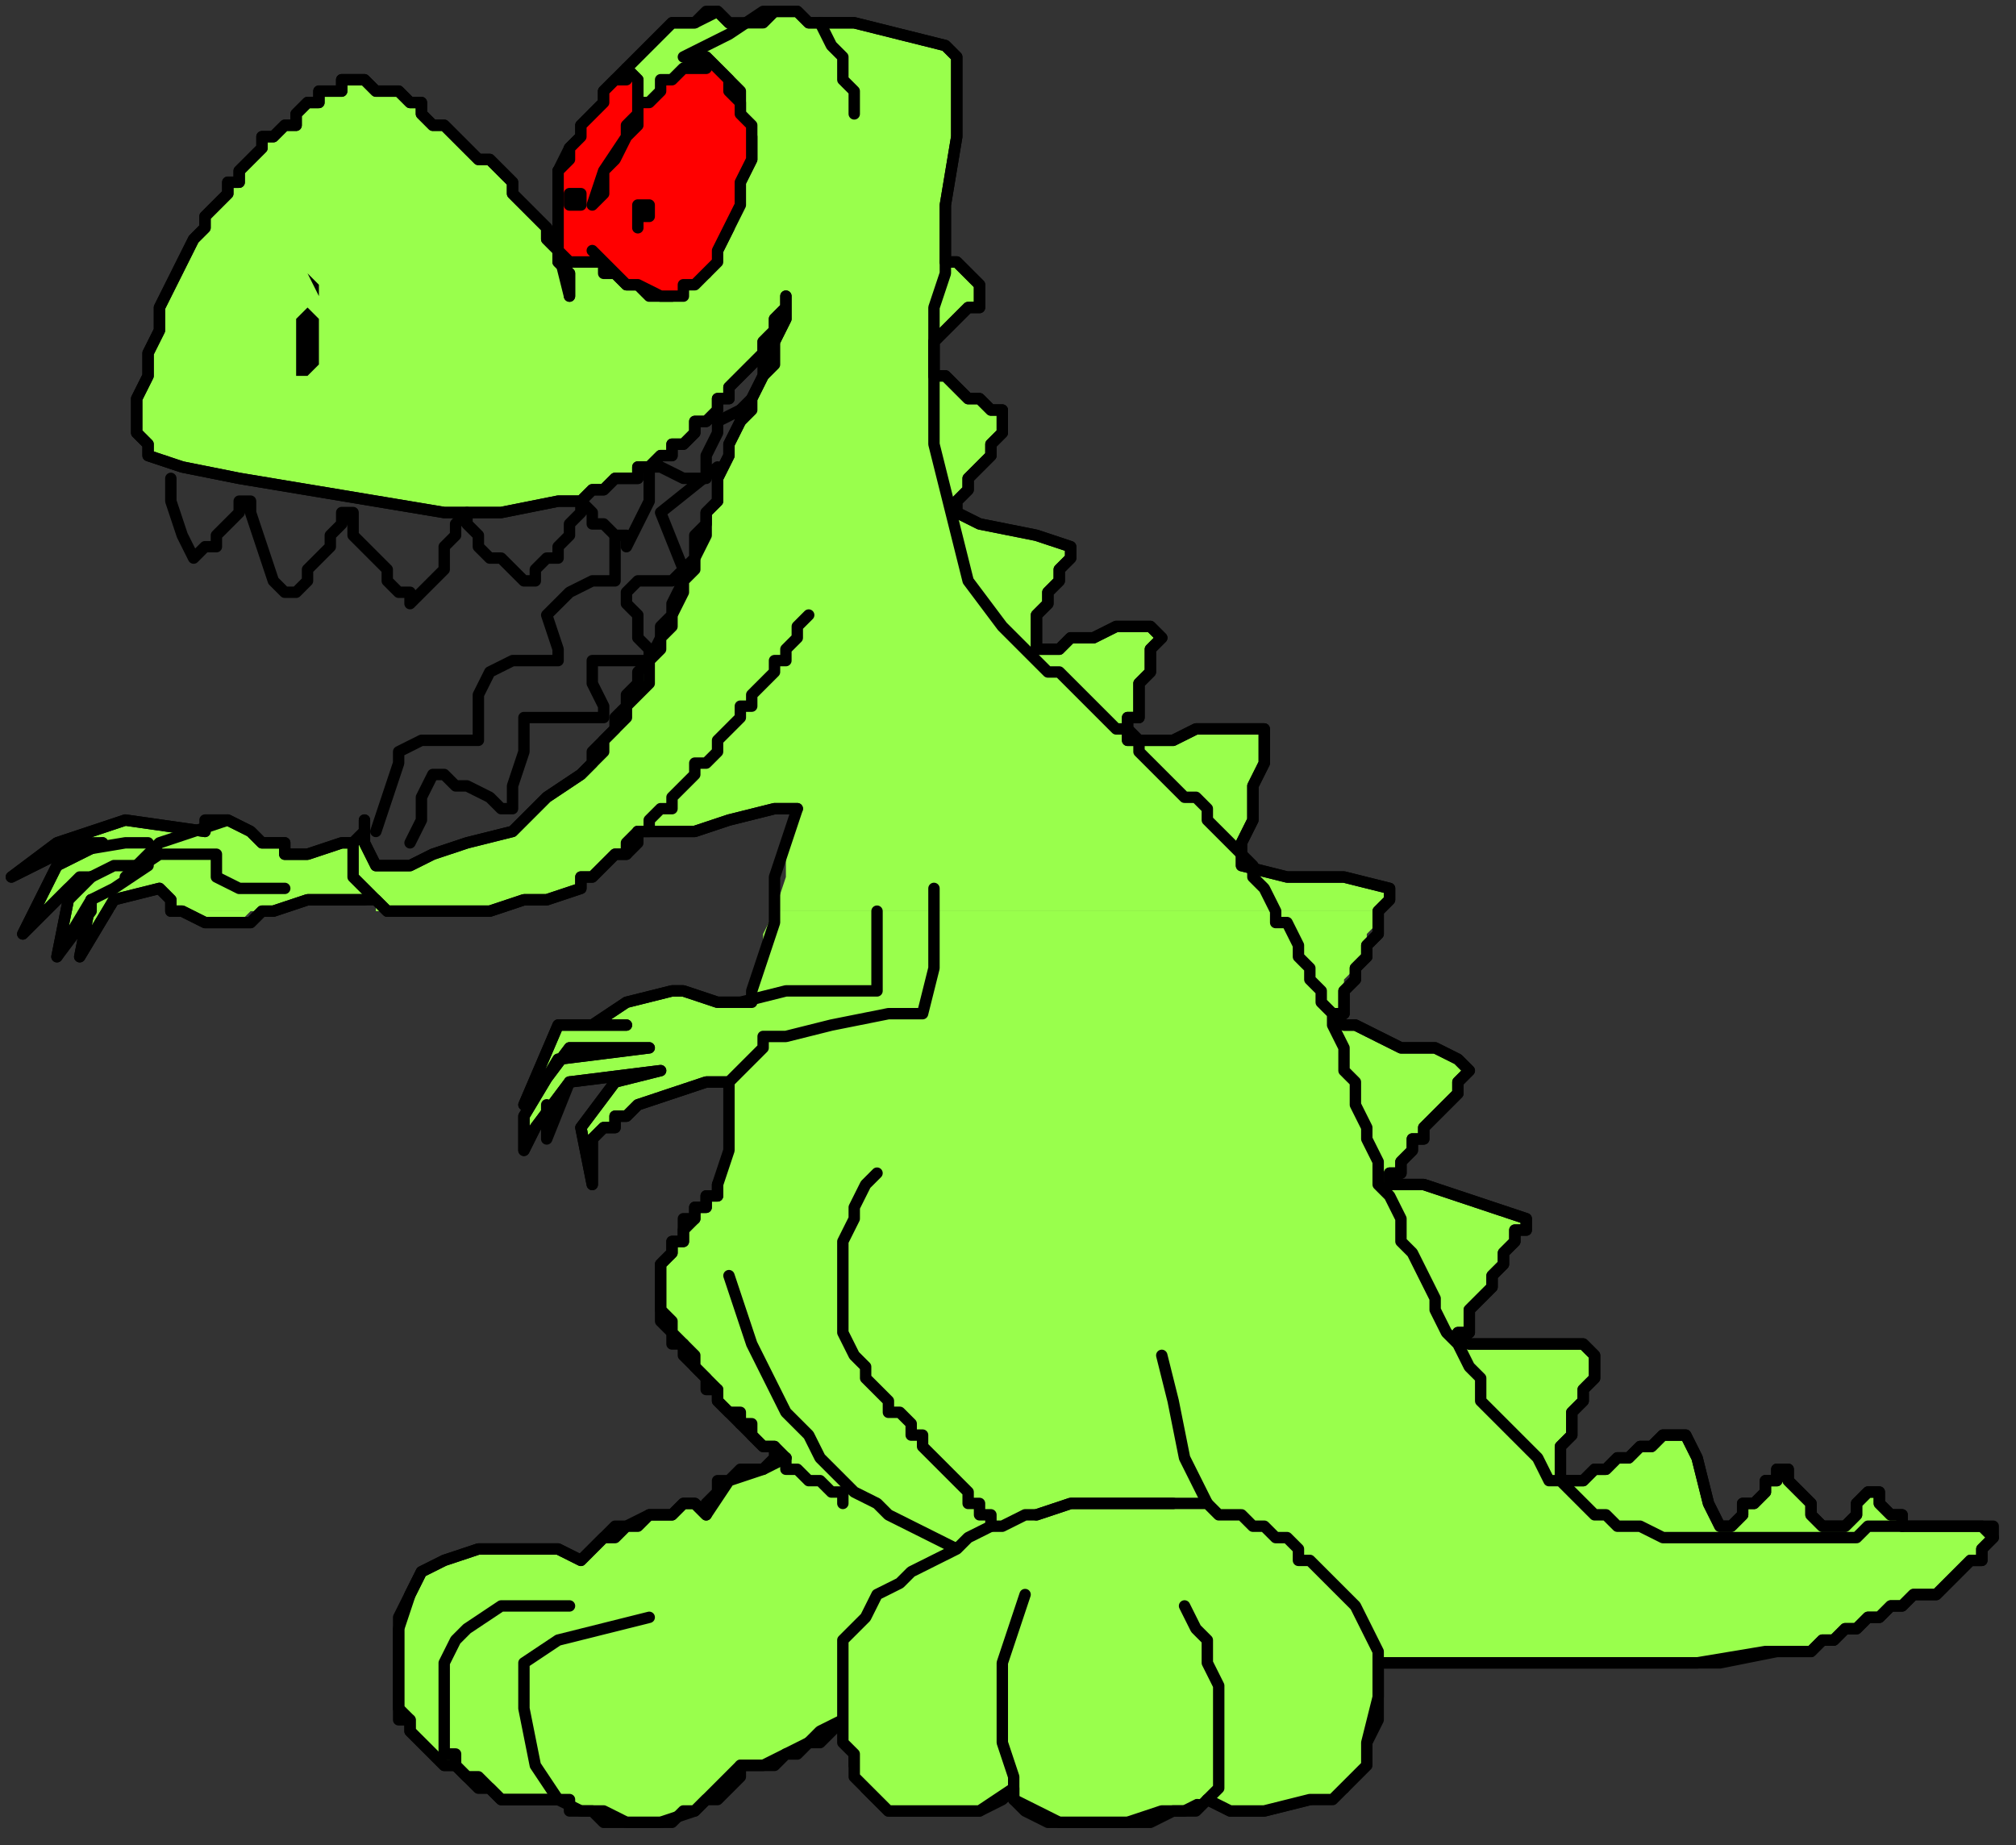 <?xml version="1.0" encoding="UTF-8" standalone="no"?>
<svg
   xmlns:dc="http://purl.org/dc/elements/1.1/"
   xmlns:cc="http://creativecommons.org/ns#"
   xmlns:rdf="http://www.w3.org/1999/02/22-rdf-syntax-ns#"
   xmlns:svg="http://www.w3.org/2000/svg"
   xmlns="http://www.w3.org/2000/svg"
   xmlns:sodipodi="http://sodipodi.sourceforge.net/DTD/sodipodi-0.dtd"
   xmlns:inkscape="http://www.inkscape.org/namespaces/inkscape"
   version="1.0"
   width="46.831mm"
   height="42.862mm"
   id="svg87"
   sodipodi:docname="CDINO005.WMF">
  <rect width="100%" height="100%" fill="#333333" stroke="none"/>
  <sodipodi:namedview
     pagecolor="#ffffff"
     bordercolor="#666666"
     borderopacity="1"
     objecttolerance="10"
     gridtolerance="10"
     guidetolerance="10"
     inkscape:pageopacity="0"
     inkscape:pageshadow="2"
     inkscape:window-width="640"
     inkscape:window-height="480"
     id="namedview89" />
  <defs
     id="defs3">
    <pattern
       id="WMFhbasepattern"
       patternUnits="userSpaceOnUse"
       width="6"
       height="6"
       x="0"
       y="0" />
  </defs>
  <path
     style="fill:none;stroke:none;"
     d="  M 0,0   L 176,0   L 176,161   L 0,161   z "
     id="path5" />
  <path
     style="fill:#99ff4c;fill-rule:evenodd;fill-opacity:1;stroke:none;"
     d="  M 4,80   L 3,81   L 2,81   L 2,82   L 2,82   L 2,81   L 3,81   L 3,80   L 3,80   L 4,80  z "
     id="path7" />
  <path
     style="fill:#99ff4c;fill-rule:evenodd;fill-opacity:1;stroke:none;"
     d="  M 7,80   L 7,81   L 6,82   L 6,83   L 5,84   L 5,84   L 6,80   L 7,80  z "
     id="path9" />
  <path
     style="fill:#99ff4c;fill-rule:evenodd;fill-opacity:1;stroke:none;"
     d="  M 9,80   L 9,81   L 8,82   L 8,83   L 7,84   L 7,84   L 8,83   L 8,81   L 8,80   L 8,80   L 9,80  z "
     id="path11" />
  <path
     style="fill:#99ff4c;fill-rule:evenodd;fill-opacity:1;stroke:none;"
     d="  M 23,80   L 22,80   L 21,81   L 20,81   L 20,81   L 19,81   L 17,81   L 16,80   L 16,80   L 23,80  z "
     id="path13" />
  <path
     style="fill:#99ff4c;fill-rule:evenodd;fill-opacity:1;stroke:none;"
     d="  M 42,80   L 39,80   L 37,80   L 35,80   L 35,80   L 42,80  z "
     id="path15" />
  <path
     style="fill:#99ff4c;fill-rule:evenodd;fill-opacity:1;stroke:none;"
     d="  M 121,80   L 121,81   L 120,82   L 120,84   L 119,85   L 118,86   L 118,87   L 118,88   L 117,89   L 118,90   L 118,90   L 119,90   L 121,91   L 123,92   L 126,92   L 128,93   L 129,94   L 129,94   L 129,94   L 129,94   L 128,95   L 128,95   L 128,96   L 127,97   L 127,97   L 126,98   L 125,99   L 125,100   L 124,100   L 124,101   L 123,102   L 123,102   L 123,103   L 122,103   L 122,104   L 122,104   L 125,104   L 131,106   L 134,107   L 134,107   L 134,107   L 134,108   L 133,108   L 133,109   L 132,110   L 132,111   L 131,112   L 131,113   L 130,114   L 130,114   L 129,115   L 129,116   L 129,117   L 128,117   L 129,118   L 129,118   L 129,118   L 131,118   L 132,118   L 134,118   L 136,118   L 138,118   L 139,118   L 140,119   L 140,119   L 140,119   L 140,120   L 140,121   L 139,122   L 139,123   L 138,124   L 138,125   L 138,126   L 137,127   L 137,128   L 137,129   L 137,130   L 137,130   L 137,130   L 137,130   L 138,130   L 138,130   L 139,130   L 140,129   L 141,129   L 142,128   L 143,128   L 144,127   L 145,127   L 146,126   L 147,126   L 147,126   L 148,126   L 148,126   L 148,126   L 149,128   L 150,132   L 151,134   L 151,134   L 151,134   L 152,134   L 152,134   L 153,133   L 153,132   L 154,132   L 155,131   L 155,130   L 156,130   L 156,129   L 157,129   L 157,129   L 157,130   L 158,131   L 159,132   L 159,133   L 160,134   L 161,134   L 161,134   L 161,134   L 162,134   L 163,133   L 163,132   L 164,131   L 164,131   L 164,131   L 165,131   L 165,132   L 166,133   L 167,133   L 167,134   L 167,134   L 167,134   L 168,134   L 172,134   L 174,134   L 175,135   L 175,135   L 175,135   L 174,136   L 174,137   L 173,137   L 172,138   L 172,138   L 171,139   L 170,140   L 168,140   L 167,141   L 166,141   L 165,142   L 164,142   L 163,143   L 162,143   L 161,144   L 160,144   L 159,145   L 159,145   L 155,145   L 149,146   L 141,146   L 131,146   L 121,146   L 121,146   L 121,146   L 121,149   L 121,151   L 120,153   L 120,153   L 119,155   L 118,157   L 115,158   L 115,158   L 111,159   L 108,159   L 106,158   L 106,158   L 106,158   L 104,159   L 102,159   L 99,160   L 96,160   L 93,160   L 91,159   L 89,158   L 89,158   L 89,158   L 89,158   L 89,157   L 89,157   L 89,157   L 88,158   L 86,159   L 84,159   L 81,159   L 79,159   L 79,159   L 78,159   L 77,158   L 76,157   L 76,156   L 75,155   L 75,154   L 74,152   L 74,151   L 74,151   L 74,151   L 73,152   L 72,153   L 71,153   L 70,154   L 69,154   L 68,155   L 66,155   L 65,155   L 65,155   L 65,156   L 64,157   L 63,158   L 62,158   L 61,159   L 60,159   L 59,160   L 58,160   L 56,160   L 55,160   L 54,160   L 53,160   L 52,159   L 51,159   L 50,159   L 50,158   L 49,158   L 49,158   L 49,158   L 48,158   L 47,158   L 46,158   L 45,158   L 44,158   L 43,157   L 42,156   L 41,156   L 40,155   L 40,155   L 40,155   L 39,155   L 39,155   L 38,154   L 38,154   L 37,153   L 36,152   L 36,151   L 35,151   L 35,150   L 35,150   L 35,147   L 35,142   L 37,138   L 37,138   L 39,137   L 42,136   L 46,136   L 49,136   L 51,137   L 51,137   L 52,136   L 52,136   L 53,135   L 54,134   L 55,134   L 57,133   L 58,133   L 59,133   L 60,132   L 61,132   L 62,133   L 62,133   L 62,132   L 63,131   L 63,130   L 64,130   L 65,129   L 66,129   L 67,129   L 68,128   L 69,128   L 69,128   L 69,128   L 69,128   L 68,128   L 68,128   L 68,127   L 68,127   L 67,127   L 67,127   L 66,126   L 66,125   L 65,125   L 64,124   L 63,123   L 63,122   L 62,121   L 61,120   L 60,119   L 60,118   L 59,117   L 59,117   L 59,116   L 58,115   L 58,115   L 58,114   L 58,113   L 58,113   L 58,112   L 58,111   L 59,110   L 59,110   L 59,109   L 60,109   L 60,108   L 60,107   L 61,107   L 61,106   L 62,106   L 62,105   L 62,105   L 63,105   L 63,104   L 63,104   L 63,104   L 63,104   L 63,104   L 63,104   L 64,101   L 64,98   L 64,95   L 64,95   L 64,95   L 64,95   L 64,95   L 64,95   L 64,95   L 62,95   L 59,96   L 56,97   L 56,97   L 56,97   L 55,98   L 54,98   L 54,99   L 53,99   L 52,100   L 52,100   L 52,100   L 52,104   L 51,99   L 54,95   L 58,94   L 50,95   L 47,99   L 46,101   L 46,98   L 49,93   L 57,92   L 50,92   L 47,96   L 46,97   L 49,90   L 55,90   L 52,90   L 55,88   L 59,87   L 60,87   L 63,88   L 65,88   L 65,88   L 66,88   L 66,88   L 66,87   L 66,87   L 66,87   L 67,85   L 67,82   L 68,80   L 68,80   L 121,80  z "
     id="path17" />
  <path
     style="fill:#99ff4c;fill-rule:evenodd;fill-opacity:1;stroke:none;"
     d="  M 3,80   L 4,79   L 4,78   L 5,77   L 5,76   L 5,76   L 9,74   L 8,74   L 5,75   L 1,77   L 5,74   L 11,72   L 18,73   L 18,72   L 20,72   L 20,72   L 22,73   L 23,74   L 25,74   L 25,75   L 25,75   L 27,75   L 30,74   L 31,74   L 31,74   L 31,74   L 32,73   L 32,73   L 32,72   L 32,72   L 32,74   L 33,76   L 36,76   L 36,76   L 38,75   L 41,74   L 45,73   L 48,70   L 51,68   L 51,68   L 52,67   L 52,66   L 53,65   L 54,64   L 54,63   L 55,62   L 55,61   L 56,60   L 56,59   L 57,58   L 58,56   L 58,55   L 59,54   L 59,53   L 60,51   L 60,50   L 61,49   L 61,48   L 61,47   L 62,46   L 62,45   L 62,45   L 63,44   L 63,44   L 63,42   L 64,40   L 64,39   L 65,37   L 66,36   L 66,35   L 67,33   L 68,32   L 68,30   L 69,28   L 69,26   L 69,26   L 69,27   L 68,28   L 68,29   L 67,30   L 67,31   L 66,32   L 66,32   L 65,33   L 64,34   L 64,35   L 63,35   L 63,36   L 62,37   L 61,37   L 61,38   L 60,39   L 59,39   L 59,40   L 58,40   L 57,41   L 56,41   L 56,42   L 55,42   L 54,42   L 53,43   L 53,43   L 52,43   L 51,44   L 51,44   L 50,44   L 49,44   L 49,44   L 49,44   L 44,45   L 39,45   L 33,44   L 27,43   L 21,42   L 16,41   L 13,40   L 13,40   L 13,39   L 12,38   L 12,37   L 12,35   L 13,33   L 13,31   L 14,29   L 14,27   L 15,25   L 16,23   L 17,21   L 17,21   L 17,21   L 18,20   L 18,20   L 18,19   L 19,18   L 20,17   L 20,16   L 21,16   L 21,15   L 22,14   L 23,13   L 23,12   L 24,12   L 25,11   L 26,11   L 26,10   L 27,9   L 28,9   L 28,8   L 29,8   L 30,8   L 30,7   L 31,7   L 32,7   L 32,7   L 32,7   L 33,8   L 33,8   L 34,8   L 35,8   L 36,9   L 37,9   L 37,10   L 38,11   L 39,11   L 40,12   L 41,13   L 42,14   L 43,14   L 44,15   L 45,16   L 45,17   L 46,18   L 47,19   L 48,20   L 48,21   L 49,22   L 49,23   L 50,24   L 50,25   L 50,26   L 50,26   L 50,26   L 49,22   L 49,20   L 49,19   L 49,17   L 49,17   L 49,15   L 50,13   L 51,12   L 52,10   L 53,9   L 53,8   L 54,7   L 54,7   L 54,7   L 55,6   L 56,5   L 57,4   L 57,4   L 58,3   L 59,2   L 61,2   L 61,2   L 62,1   L 63,1   L 63,1   L 64,2   L 64,2   L 64,2   L 65,2   L 67,2   L 68,1   L 70,1   L 70,1   L 70,1   L 71,2   L 71,2   L 71,2   L 72,2   L 75,2   L 79,3   L 83,4   L 83,4   L 84,5   L 84,8   L 84,12   L 83,18   L 83,18   L 83,19   L 83,21   L 83,22   L 83,22   L 83,23   L 84,23   L 85,24   L 86,25   L 86,26   L 86,26   L 86,27   L 85,27   L 84,28   L 83,29   L 82,30   L 82,32   L 82,32   L 82,33   L 83,33   L 84,34   L 85,35   L 86,35   L 87,36   L 88,36   L 88,37   L 88,37   L 88,37   L 88,38   L 87,39   L 87,40   L 86,41   L 85,42   L 85,43   L 84,44   L 84,44   L 84,45   L 84,45   L 86,46   L 91,47   L 94,48   L 94,48   L 94,48   L 94,49   L 93,50   L 93,51   L 92,52   L 92,53   L 91,54   L 91,55   L 91,56   L 91,56   L 91,57   L 91,57   L 91,57   L 93,57   L 94,56   L 96,56   L 98,55   L 99,55   L 101,55   L 101,55   L 101,55   L 102,56   L 102,56   L 101,57   L 101,58   L 101,59   L 100,60   L 100,61   L 100,63   L 99,63   L 99,64   L 99,65   L 99,65   L 101,65   L 103,65   L 105,64   L 108,64   L 110,64   L 111,64   L 111,64   L 111,65   L 111,66   L 111,67   L 110,69   L 110,71   L 110,72   L 109,74   L 109,75   L 109,76   L 109,76   L 113,77   L 118,77   L 122,78   L 122,78   L 122,79   L 122,79   L 121,80   L 121,80   L 68,80   L 69,77   L 69,74   L 70,71   L 70,71   L 70,71   L 68,71   L 64,72   L 61,73   L 57,73   L 56,73   L 56,73   L 56,74   L 55,75   L 54,75   L 53,76   L 52,77   L 51,77   L 51,78   L 51,78   L 48,79   L 45,79   L 42,80   L 42,80   L 35,80   L 34,80   L 33,80   L 33,79   L 33,79   L 33,79   L 32,79   L 32,79   L 32,79   L 32,79   L 30,79   L 27,79   L 24,80   L 24,80   L 24,80   L 23,80   L 23,80   L 23,80   L 16,80   L 16,80   L 15,80   L 15,80   L 15,80   L 15,79   L 14,78   L 14,78   L 14,78   L 10,79   L 10,79   L 10,80   L 9,80   L 9,80   L 8,80   L 8,80   L 8,80   L 8,79   L 8,79   L 8,80   L 8,80   L 7,80   L 7,80   L 7,80   L 6,80   L 6,79   L 8,77   L 7,77   L 6,78   L 6,78   L 5,79   L 4,80   L 4,80   L 4,80   L 3,80  z "
     id="path19" />
  <path
     style="fill:none;stroke:#000000;stroke-width:1px;stroke-linecap:round;stroke-linejoin:round;stroke-miterlimit:4;stroke-dasharray:none;stroke-opacity:1;"
     d="  M 51,68   L 52,67   L 52,66   L 53,65   L 54,64   L 54,63   L 55,62   L 55,61   L 56,60   L 56,59   L 57,58   L 58,56   L 58,55   L 59,54   L 59,53   L 60,51   L 60,50   L 61,49   L 61,48   L 61,47   L 62,46   L 62,45   L 62,45   L 63,44   L 63,44   L 63,42   L 64,40   L 64,39   L 65,37   L 66,36   L 66,35   L 67,33   L 68,32   L 68,30   L 69,28   L 69,26   L 69,26   L 69,27   L 68,28   L 68,29   L 67,30   L 67,31   L 66,32   L 66,32   L 65,33   L 64,34   L 64,35   L 63,35   L 63,36   L 62,37   L 61,37   L 61,38   L 60,39   L 59,39   L 59,40   L 58,40   L 57,41   L 56,41   L 56,42   L 55,42   L 54,42   L 53,43   L 53,43   L 52,43   L 51,44   L 51,44   L 50,44   L 49,44   L 49,44   L 49,44   L 44,45   L 39,45   L 33,44   L 27,43   L 21,42   L 16,41   L 13,40   L 13,40   L 13,39   L 12,38   L 12,37   L 12,35   L 13,33   L 13,31   L 14,29   L 14,27   L 15,25   L 16,23   L 17,21   L 17,21   L 17,21   L 18,20   L 18,20   L 18,19   L 19,18   L 20,17   L 20,16   L 21,16   L 21,15   L 22,14   L 23,13   L 23,12   L 24,12   L 25,11   L 26,11   L 26,10   L 27,9   L 28,9   L 28,8   L 29,8   L 30,8   L 30,7   L 31,7   L 32,7   L 32,7   L 32,7   L 33,8   L 33,8   L 34,8   L 35,8   L 36,9   L 37,9   L 37,10   L 38,11   L 39,11   L 40,12   L 41,13   L 42,14   L 43,14   L 44,15   L 45,16   L 45,17   L 46,18   L 47,19   L 48,20   L 48,21   L 49,22   L 49,23   L 50,24   L 50,25   L 50,26   L 50,26   L 50,26   L 49,22   L 49,20   L 49,19   L 49,17   L 49,17   L 49,15   L 50,13   L 51,12   L 52,10   L 53,9   L 53,8   L 54,7   L 54,7   L 54,7   L 55,6   L 56,5   L 57,4   L 57,4   L 58,3   L 59,2   L 61,2   L 61,2   L 62,1   L 63,1   L 63,1   L 64,2   L 64,2   L 64,2   L 65,2   L 67,2   L 68,1   L 70,1   L 70,1   L 70,1   L 71,2   L 71,2   L 71,2   L 72,2   L 75,2   L 79,3   L 83,4   L 83,4   L 84,5   L 84,8   L 84,12   L 83,18   L 83,18   L 83,19   L 83,21   L 83,22   L 83,22   L 83,23   L 84,23   L 85,24   L 86,25   L 86,26   L 86,26   L 86,27   L 85,27   L 84,28   L 83,29   L 82,30   L 82,32   L 82,32   L 82,33   L 83,33   L 84,34   L 85,35   L 86,35   L 87,36   L 88,36   L 88,37   L 88,37   L 88,37   L 88,38   L 87,39   L 87,40   L 86,41   L 85,42   L 85,43   L 84,44   L 84,44   L 84,45   L 84,45   L 86,46   L 91,47   L 94,48   L 94,48   L 94,48   L 94,49   L 93,50   L 93,51   L 92,52   L 92,53   L 91,54   L 91,55   L 91,56   L 91,56   L 91,57   L 91,57   L 91,57   L 93,57   L 94,56   L 96,56   L 98,55   L 99,55   L 101,55   L 101,55   L 101,55   L 102,56   L 102,56   L 101,57   L 101,58   L 101,59   L 100,60   L 100,61   L 100,63   L 99,63   L 99,64   L 99,65   L 99,65   L 101,65   L 103,65   L 105,64   L 108,64   L 110,64   L 111,64   L 111,64   L 111,65   L 111,66   L 111,67   L 110,69   L 110,71   L 110,72   L 109,74   L 109,75   L 109,76   L 109,76   L 113,77   L 118,77   L 122,78   L 122,78   L 122,78   L 122,79   L 121,80   L 121,81   L 121,82   L 120,83   L 120,84   L 119,85   L 119,86   L 118,87   L 118,88   L 118,89   L 117,89   L 118,90   L 118,90   L 119,90   L 121,91   L 123,92   L 126,92   L 128,93   L 129,94   L 129,94   L 129,94   L 129,94   L 128,95   L 128,95   L 128,96   L 127,97   L 127,97   L 126,98   L 125,99   L 125,100   L 124,100   L 124,101   L 123,102   L 123,102   L 123,103   L 122,103   L 122,104   L 122,104   L 125,104   L 131,106   L 134,107   L 134,107   L 134,107   L 134,108   L 133,108   L 133,109   L 132,110   L 132,111   L 131,112   L 131,113   L 130,114   L 130,114   L 129,115   L 129,116   L 129,117   L 128,117   L 129,118   L 129,118   L 129,118   L 131,118   L 132,118   L 134,118   L 136,118   L 138,118   L 139,118   L 140,119   L 140,119   L 140,119   L 140,120   L 140,121   L 139,122   L 139,123   L 138,124   L 138,125   L 138,126   L 137,127   L 137,128   L 137,129   L 137,130   L 137,130   L 137,130   L 137,130   L 138,130   L 138,130   L 139,130   L 140,129   L 141,129   L 142,128   L 143,128   L 144,127   L 145,127   L 146,126   L 147,126   L 147,126   L 148,126   L 148,126   L 148,126   L 149,128   L 150,132   L 151,134   L 151,134   L 151,134   L 152,134   L 152,134   L 153,133   L 153,132   L 154,132   L 155,131   L 155,130   L 156,130   L 156,129   L 157,129   L 157,129   L 157,130   L 158,131   L 159,132   L 159,133   L 160,134   L 161,134   L 161,134   L 161,134   L 162,134   L 163,133   L 163,132   L 164,131   L 164,131   L 164,131   L 165,131   L 165,132   L 166,133   L 167,133   L 167,134   L 167,134   L 167,134   L 168,134   L 172,134   L 174,134   L 175,135   L 175,135   L 175,135   L 174,136   L 174,137   L 173,137   L 172,138   L 172,138   L 171,139   L 170,140   L 168,140   L 167,141   L 166,141   L 165,142   L 164,142   L 163,143   L 162,143   L 161,144   L 160,144   L 159,145   L 159,145   L 155,145   L 149,146   L 141,146   L 131,146   L 121,146   L 121,146   L 121,146   L 121,149   L 121,151   L 120,153   L 120,153   L 119,155   L 118,157   L 115,158   L 115,158   L 111,159   L 108,159   L 106,158   L 106,158   L 106,158   L 104,159   L 102,159   L 99,160   L 96,160   L 93,160   L 91,159   L 89,158   L 89,158   L 89,158   L 89,158   L 89,157   L 89,157   L 89,157   L 88,158   L 86,159   L 84,159   L 81,159   L 79,159   L 79,159   L 78,159   L 77,158   L 76,157   L 76,156   L 75,155   L 75,154   L 74,152   L 74,151   L 74,151   L 74,151   L 73,152   L 72,153   L 71,153   L 70,154   L 69,154   L 68,155   L 66,155   L 65,155   L 65,155   L 65,156   L 64,157   L 63,158   L 62,158   L 61,159   L 60,159   L 59,160   L 58,160   L 56,160   L 55,160   L 54,160   L 53,160   L 52,159   L 51,159   L 50,159   L 50,158   L 49,158   L 49,158   L 49,158   L 48,158   L 47,158   L 46,158   L 45,158   L 44,158   L 43,157   L 42,156   L 41,156   L 40,155   L 40,155   L 40,155   L 39,155   L 39,155   L 38,154   L 38,154   L 37,153   L 36,152   L 36,151   L 35,151   L 35,150   L 35,150   L 35,147   L 35,142   L 37,138   L 37,138   L 39,137   L 42,136   L 46,136   L 49,136   L 51,137   L 51,137   L 52,136   L 52,136   L 53,135   L 54,134   L 55,134   L 57,133   L 58,133   L 59,133   L 60,132   L 61,132   L 62,133   L 62,133   L 62,132   L 63,131   L 63,130   L 64,130   L 65,129   L 66,129   L 67,129   L 68,128   L 69,128   L 69,128   L 69,128   L 69,128   L 68,128   L 68,128   L 68,127   L 68,127   L 67,127   L 67,127   L 66,126   L 66,125   L 65,125   L 64,124   L 63,123   L 63,122   L 62,121   L 61,120   L 60,119   L 60,118   L 59,117   L 59,117   L 59,116   L 58,115   L 58,115   L 58,114   L 58,113   L 58,113   L 58,112   L 58,111   L 59,110   L 59,110   L 59,109   L 60,109   L 60,108   L 60,107   L 61,107   L 61,106   L 62,106   L 62,105   L 62,105   L 63,105   L 63,104   L 63,104   L 63,104   L 63,104   L 63,104   L 63,104   L 64,101   L 64,98   L 64,95   L 64,95   L 64,95   L 64,95   L 64,95   L 64,95   L 64,95   L 62,95   L 59,96   L 56,97   L 56,97   L 56,97   L 55,98   L 54,98   L 54,99   L 53,99   L 52,100   L 52,100   L 52,100   L 52,104   L 51,99   L 54,95   L 58,94   L 50,95   L 47,99   L 46,101   L 46,98   L 49,93   L 57,92   L 50,92   L 47,96   L 46,97   L 49,90   L 55,90   L 52,90   L 55,88   L 59,87   L 60,87   L 63,88   L 65,88   L 65,88   L 66,88   L 66,88   L 66,87   L 66,87   L 66,87   L 67,84   L 68,81   L 68,77   L 69,74   L 70,71   L 70,71   L 70,71   L 68,71   L 64,72   L 61,73   L 57,73   L 56,73   L 56,73   L 56,74   L 55,75   L 54,75   L 53,76   L 52,77   L 51,77   L 51,78   L 51,78   L 48,79   L 46,79   L 43,80   L 40,80   L 38,80   L 36,80   L 34,80   L 33,79   L 33,79   L 33,79   L 32,79   L 32,79   L 32,79   L 32,79   L 30,79   L 27,79   L 24,80   L 24,80   L 23,80   L 22,81   L 20,81   L 20,81   L 18,81   L 16,80   L 15,80   L 15,80   L 15,79   L 14,78   L 14,78   L 14,78   L 10,79   L 7,84   L 8,79   L 8,80   L 5,84   L 6,79   L 8,77   L 7,77   L 6,78   L 2,82   L 5,76   L 9,74   L 8,74   L 5,75   L 1,77   L 5,74   L 11,72   L 18,73   L 18,72   L 20,72   L 20,72   L 22,73   L 23,74   L 25,74   L 25,75   L 25,75   L 27,75   L 30,74   L 31,74   L 31,74   L 31,74   L 32,73   L 32,73   L 32,72   L 32,72   L 32,74   L 33,76   L 36,76   L 36,76   L 38,75   L 41,74   L 45,73   L 48,70   L 51,68  "
     id="path21" />
  <path
     style="fill:none;stroke:#000000;stroke-width:1px;stroke-linecap:round;stroke-linejoin:round;stroke-miterlimit:4;stroke-dasharray:none;stroke-opacity:1;"
     d="  M 63,104   L 63,104   L 63,104   L 63,105   L 62,105   L 62,106   L 61,106   L 61,107   L 60,108   L 60,109   L 59,109   L 59,110   L 58,111   L 58,112   L 58,113   L 58,114   L 58,115   L 58,116   L 59,117   L 59,117   L 59,118   L 60,118   L 61,119   L 61,120   L 62,121   L 62,122   L 63,122   L 63,123   L 64,124   L 65,124   L 65,125   L 66,126   L 66,126   L 67,127   L 67,127   L 67,127   L 68,127   L 68,127   L 69,128   L 69,129   L 70,129   L 71,130   L 72,130   L 73,131   L 73,131   L 74,131   L 74,132  "
     id="path23" />
  <path
     style="fill:none;stroke:#000000;stroke-width:1px;stroke-linecap:round;stroke-linejoin:round;stroke-miterlimit:4;stroke-dasharray:none;stroke-opacity:1;"
     d="  M 69,128   L 67,129   L 64,130   L 62,133   L 62,133   L 61,132   L 60,132   L 59,133   L 57,133   L 56,134   L 55,134   L 54,135   L 53,135   L 52,136   L 51,137   L 51,137   L 49,136   L 46,136   L 42,136   L 39,137   L 37,138   L 37,138   L 36,140   L 35,143   L 35,146   L 35,148   L 35,150   L 35,150   L 36,151   L 36,152   L 37,153   L 38,154   L 39,155   L 40,155  "
     id="path25" />
  <path
     style="fill:none;stroke:#000000;stroke-width:1px;stroke-linecap:round;stroke-linejoin:round;stroke-miterlimit:4;stroke-dasharray:none;stroke-opacity:1;"
     d="  M 50,141   L 47,141   L 44,141   L 41,143   L 41,143   L 40,144   L 39,146   L 39,149   L 39,152   L 39,154   L 39,154   L 40,154   L 40,155   L 41,156   L 41,156   L 42,157   L 43,157   L 44,158   L 45,158   L 45,158   L 46,158   L 47,158   L 48,158   L 49,158  "
     id="path27" />
  <path
     style="fill:none;stroke:#000000;stroke-width:1px;stroke-linecap:round;stroke-linejoin:round;stroke-miterlimit:4;stroke-dasharray:none;stroke-opacity:1;"
     d="  M 57,142   L 53,143   L 49,144   L 46,146   L 46,146   L 46,150   L 47,155   L 49,158   L 49,158   L 51,159   L 53,159   L 55,160   L 58,160   L 61,159   L 63,157   L 65,155   L 65,155   L 67,155   L 69,154   L 71,153   L 72,152   L 74,151   L 75,150   L 75,148  "
     id="path29" />
  <path
     style="fill:none;stroke:#000000;stroke-width:1px;stroke-linecap:round;stroke-linejoin:round;stroke-miterlimit:4;stroke-dasharray:none;stroke-opacity:1;"
     d="  M 71,54   L 71,54   L 70,55   L 70,56   L 70,56   L 69,57   L 69,58   L 68,58   L 68,59   L 67,60   L 66,61   L 66,62   L 65,62   L 65,63   L 64,64   L 63,65   L 63,66   L 62,67   L 61,67   L 61,68   L 60,69   L 59,70   L 59,71   L 58,71   L 57,72   L 57,73   L 56,73   L 55,74   L 55,75   L 54,75   L 53,76   L 53,76   L 52,77   L 52,77   L 51,77   L 51,78   L 51,78   L 48,79   L 46,79   L 43,80   L 40,80   L 38,80   L 36,80   L 34,80   L 33,79   L 33,79   L 32,78   L 31,77   L 31,76   L 31,75   L 31,74   L 32,73   L 32,72   L 32,72   L 32,74   L 33,76   L 36,76   L 36,76   L 38,75   L 41,74   L 45,73   L 48,70   L 51,68   L 51,68   L 52,67   L 53,66   L 53,65   L 54,64   L 55,63   L 55,62   L 56,61   L 57,60   L 57,58   L 58,57   L 58,56   L 59,55   L 59,54   L 60,52   L 60,51   L 61,50   L 61,49   L 62,47   L 62,46   L 62,45   L 63,44   L 63,44   L 63,42   L 64,40   L 64,39   L 65,37   L 65,36   L 66,35   L 67,33   L 67,32   L 68,30   L 69,28   L 69,26   L 69,26   L 69,27   L 68,28   L 68,29   L 67,30   L 67,31   L 66,32   L 66,32   L 65,33   L 64,34   L 64,35   L 63,35   L 63,36   L 62,37   L 61,37   L 61,38   L 60,39   L 59,39   L 59,40   L 58,40   L 57,41   L 56,41   L 56,42   L 55,42   L 54,42   L 53,43   L 53,43   L 52,43   L 51,44   L 51,44   L 50,44   L 49,44   L 49,44   L 49,44   L 44,45   L 39,45   L 33,44   L 27,43   L 21,42   L 16,41   L 13,40   L 13,40   L 13,39   L 12,38   L 12,37   L 12,35   L 13,33   L 13,31   L 14,29   L 14,27   L 15,25   L 16,23   L 17,21   L 17,21   L 17,21   L 18,20   L 18,20   L 18,19   L 19,18   L 20,17   L 20,16   L 21,16   L 21,15   L 22,14   L 23,13   L 23,12   L 24,12   L 25,11   L 26,11   L 26,10   L 27,9   L 28,9   L 28,8   L 29,8   L 30,8   L 30,7   L 31,7   L 32,7   L 32,7   L 32,7   L 33,8   L 33,8   L 34,8   L 35,8   L 36,9   L 37,9   L 37,10   L 38,11   L 39,11   L 40,12   L 41,13   L 42,14   L 43,14   L 44,15   L 45,16   L 45,17   L 46,18   L 47,19   L 48,20   L 48,21   L 49,22   L 49,23   L 50,24   L 50,25   L 50,26   L 50,26  "
     id="path31" />
  <path
     style="fill:#000000;fill-rule:evenodd;fill-opacity:1;stroke:none;"
     d="  M 27,24   L 28,26   L 28,30   L 28,32   L 27,33   L 27,33   L 26,33   L 26,31   L 26,30   L 26,30   L 26,28   L 27,27   L 28,28   L 28,28   L 28,26   L 28,25   L 27,24  z "
     id="path33" />
  <path
     style="fill:none;stroke:#000000;stroke-width:1px;stroke-linecap:round;stroke-linejoin:round;stroke-miterlimit:4;stroke-dasharray:none;stroke-opacity:1;"
     d="  M 52,22   L 53,23   L 53,24   L 54,24   L 55,25   L 56,25   L 57,26   L 58,26   L 58,26   L 59,26   L 59,26   L 60,25   L 62,24   L 63,22   L 64,20   L 65,16   L 65,16   L 66,14   L 66,12   L 65,11   L 65,9   L 65,8   L 64,7   L 63,6   L 63,6   L 62,5   L 62,5   L 60,6   L 56,10   L 52,18  "
     id="path35" />
  <path
     style="fill:none;stroke:#000000;stroke-width:1px;stroke-linecap:round;stroke-linejoin:round;stroke-miterlimit:4;stroke-dasharray:none;stroke-opacity:1;"
     d="  M 56,9   L 56,8   L 56,7   L 55,6   L 55,6   L 55,6   L 55,7   L 54,7   L 53,8   L 53,9   L 52,10   L 51,11   L 51,12   L 50,13   L 50,14   L 49,15   L 49,17   L 49,17   L 49,20   L 49,22   L 50,23   L 51,23   L 53,23  "
     id="path37" />
  <path
     style="fill:none;stroke:#000000;stroke-width:1px;stroke-linecap:round;stroke-linejoin:round;stroke-miterlimit:4;stroke-dasharray:none;stroke-opacity:1;"
     d="  M 75,10   L 75,8   L 74,7   L 74,5   L 73,4   L 72,2   L 71,2   L 70,1   L 70,1   L 67,1   L 64,3   L 60,5  "
     id="path39" />
  <path
     style="fill:none;stroke:#000000;stroke-width:1px;stroke-linecap:round;stroke-linejoin:round;stroke-miterlimit:4;stroke-dasharray:none;stroke-opacity:1;"
     d="  M 64,2   L 64,2   L 63,1   L 61,2   L 61,2   L 59,2   L 58,3   L 57,4   L 57,4   L 56,5   L 55,6   L 54,7  "
     id="path41" />
  <path
     style="fill:none;stroke:#000000;stroke-width:1px;stroke-linecap:round;stroke-linejoin:round;stroke-miterlimit:4;stroke-dasharray:none;stroke-opacity:1;"
     d="  M 72,2   L 75,2   L 79,3   L 83,4   L 83,4   L 84,5   L 84,8   L 84,12   L 83,18   L 83,18   L 83,21   L 83,24   L 82,27   L 82,31   L 82,35   L 82,39   L 83,43   L 84,47   L 85,51   L 88,55   L 91,58   L 91,58   L 91,58   L 92,59   L 93,59   L 94,60   L 95,61   L 95,61   L 96,62   L 97,63   L 98,64   L 99,64   L 100,65   L 100,66   L 101,67   L 102,68   L 103,69   L 104,70   L 105,70   L 106,71   L 106,72   L 107,73   L 108,74   L 109,75   L 110,76   L 110,77   L 111,78   L 112,80   L 112,81   L 113,81   L 114,83   L 114,84   L 115,85   L 115,86   L 116,87   L 116,88   L 117,89   L 117,90   L 118,92   L 118,93   L 118,94   L 118,94   L 119,95   L 119,97   L 120,99   L 120,100   L 121,102   L 121,104   L 122,105   L 123,107   L 123,109   L 124,110   L 125,112   L 126,114   L 126,115   L 127,117   L 128,118   L 129,120   L 130,121   L 130,123   L 131,124   L 132,125   L 133,126   L 134,127   L 135,128   L 136,130   L 137,130   L 138,131   L 139,132   L 140,133   L 140,133   L 141,133   L 142,134   L 143,134   L 144,134   L 146,135   L 147,135   L 148,135   L 150,135   L 151,135   L 153,135   L 154,135   L 156,135   L 157,135   L 159,135   L 160,135   L 162,135   L 163,135   L 164,134   L 165,134   L 167,134   L 168,134   L 169,134   L 170,134   L 171,134   L 172,134   L 173,134   L 173,134   L 174,134   L 174,134   L 175,134   L 175,134   L 175,135   L 175,135   L 175,135   L 174,136   L 174,137   L 173,137   L 172,138   L 172,138   L 171,139   L 170,140   L 168,140   L 167,141   L 166,141   L 165,142   L 164,142   L 163,143   L 162,143   L 161,144   L 160,144   L 159,145   L 159,145   L 156,145   L 151,146   L 144,146   L 137,146   L 129,146   L 120,146   L 112,145   L 105,144   L 98,142   L 98,142   L 96,141   L 94,140   L 92,139   L 89,139   L 88,138   L 86,137   L 84,136   L 82,135   L 80,134   L 78,133   L 77,132   L 75,131   L 73,129   L 72,128   L 71,126   L 69,124   L 68,122   L 67,120   L 66,118   L 65,115   L 64,112  "
     id="path43" />
  <path
     style="fill:none;stroke:#000000;stroke-width:1px;stroke-linecap:round;stroke-linejoin:round;stroke-miterlimit:4;stroke-dasharray:none;stroke-opacity:1;"
     d="  M 36,74   L 37,72   L 37,70   L 38,68   L 38,68   L 39,68   L 40,69   L 41,69   L 43,70   L 44,71   L 45,71   L 45,71   L 45,71   L 45,69   L 46,66   L 46,63   L 46,63   L 48,63   L 52,63   L 53,63   L 53,63   L 53,63   L 53,62   L 52,60   L 52,59   L 52,58   L 52,58   L 54,58   L 56,58   L 57,58   L 57,58   L 57,57   L 56,56   L 56,54   L 55,53   L 55,52   L 55,52   L 56,51   L 59,51   L 60,50   L 60,50   L 58,45   L 63,41  "
     id="path45" />
  <path
     style="fill:none;stroke:#000000;stroke-width:1px;stroke-linecap:round;stroke-linejoin:round;stroke-miterlimit:4;stroke-dasharray:none;stroke-opacity:1;"
     d="  M 33,73   L 34,70   L 35,67   L 35,66   L 35,66   L 37,65   L 40,65   L 42,65   L 42,65   L 42,63   L 42,61   L 43,59   L 43,59   L 45,58   L 47,58   L 49,58   L 49,58   L 49,57   L 48,54   L 49,53   L 49,53   L 50,52   L 52,51   L 54,51   L 54,51   L 54,47  "
     id="path47" />
  <path
     style="fill:none;stroke:#000000;stroke-width:1px;stroke-linecap:round;stroke-linejoin:round;stroke-miterlimit:4;stroke-dasharray:none;stroke-opacity:1;"
     d="  M 15,42   L 15,44   L 16,47   L 17,49   L 17,49   L 17,49   L 18,48   L 19,48   L 19,47   L 20,46   L 21,45   L 21,44   L 21,44   L 22,44   L 22,44   L 22,45   L 23,48   L 24,51   L 25,52   L 25,52   L 26,52   L 26,52   L 27,51   L 27,50   L 28,49   L 29,48   L 29,47   L 30,46   L 30,46   L 30,45   L 30,45   L 30,45   L 31,45   L 31,46   L 31,47   L 32,48   L 33,49   L 34,50   L 34,51   L 35,52   L 36,52   L 36,53   L 36,53   L 37,52   L 37,52   L 38,51   L 39,50   L 39,48   L 40,47   L 40,46   L 40,46   L 41,45   L 41,45   L 41,46   L 41,46   L 42,47   L 42,48   L 43,49   L 44,49   L 45,50   L 46,51   L 46,51   L 46,51   L 47,51   L 47,50   L 48,49   L 49,49   L 49,48   L 50,47   L 50,46   L 51,45   L 51,44   L 51,44   L 51,44   L 51,44   L 52,45   L 52,46   L 53,46   L 54,47   L 55,47   L 55,48   L 55,48   L 56,46   L 57,44   L 57,42   L 57,41   L 57,41   L 58,41   L 60,42   L 62,42   L 62,42   L 62,40   L 63,38   L 63,37   L 63,37   L 65,36  "
     id="path49" />
  <path
     style="fill:none;stroke:#000000;stroke-width:1px;stroke-linecap:round;stroke-linejoin:round;stroke-miterlimit:4;stroke-dasharray:none;stroke-opacity:1;"
     d="  M 83,23   L 84,23   L 85,24   L 86,25   L 86,26   L 86,26   L 86,27   L 85,27   L 84,28   L 83,29   L 82,30   L 82,32   L 82,32   L 82,33   L 83,33   L 84,34   L 85,35   L 86,35   L 87,36   L 88,36   L 88,37   L 88,37   L 88,37   L 88,38   L 87,39   L 87,40   L 86,41   L 85,42   L 85,43   L 84,44   L 84,44   L 84,45   L 84,45   L 86,46   L 91,47   L 94,48   L 94,48   L 94,48   L 94,49   L 93,50   L 93,51   L 92,52   L 92,53   L 91,54   L 91,55   L 91,56   L 91,56   L 91,57   L 91,57   L 91,57   L 93,57   L 94,56   L 96,56   L 98,55   L 99,55   L 101,55   L 101,55   L 101,55   L 102,56   L 102,56   L 101,57   L 101,58   L 101,59   L 100,60   L 100,61   L 100,63   L 99,63   L 99,64   L 99,65   L 99,65   L 101,65   L 103,65   L 105,64   L 108,64   L 110,64   L 111,64   L 111,64   L 111,65   L 111,66   L 111,67   L 110,69   L 110,71   L 110,72   L 109,74   L 109,75   L 109,76   L 109,76   L 113,77   L 118,77   L 122,78   L 122,78   L 122,78   L 122,79   L 121,80   L 121,81   L 121,82   L 120,83   L 120,84   L 119,85   L 119,86   L 118,87   L 118,88   L 118,89   L 117,89   L 118,90   L 118,90   L 119,90   L 121,91   L 123,92   L 126,92   L 128,93   L 129,94   L 129,94   L 129,94   L 129,94   L 128,95   L 128,95   L 128,96   L 127,97   L 127,97   L 126,98   L 125,99   L 125,100   L 124,100   L 124,101   L 123,102   L 123,102   L 123,103   L 122,103   L 122,104   L 122,104   L 125,104   L 131,106   L 134,107   L 134,107   L 134,107   L 134,108   L 133,108   L 133,109   L 132,110   L 132,111   L 131,112   L 131,113   L 130,114   L 130,114   L 129,115   L 129,116   L 129,117   L 128,117   L 129,118   L 129,118   L 129,118   L 131,118   L 132,118   L 134,118   L 136,118   L 138,118   L 139,118   L 140,119   L 140,119   L 140,119   L 140,120   L 140,121   L 139,122   L 139,123   L 138,124   L 138,125   L 138,126   L 137,127   L 137,128   L 137,129   L 137,130   L 137,130   L 137,130   L 137,130   L 138,130   L 138,130   L 139,130   L 140,129   L 141,129   L 142,128   L 143,128   L 144,127   L 145,127   L 146,126   L 147,126   L 147,126   L 148,126   L 148,126   L 148,126   L 149,128   L 150,132   L 151,134   L 151,134   L 151,134   L 152,134   L 152,134   L 153,133   L 153,132   L 154,132   L 155,131   L 155,130   L 156,130   L 156,129   L 157,129   L 157,129   L 157,130   L 158,131   L 159,132   L 159,133   L 160,134   L 161,134   L 161,134   L 161,134   L 162,134   L 163,133   L 163,132   L 164,131   L 164,131   L 164,131   L 165,131   L 165,132   L 166,133   L 167,133   L 167,134   L 167,134  "
     id="path51" />
  <path
     style="fill:none;stroke:#000000;stroke-width:1px;stroke-linecap:round;stroke-linejoin:round;stroke-miterlimit:4;stroke-dasharray:none;stroke-opacity:1;"
     d="  M 82,78   L 82,81   L 82,85   L 81,89   L 81,89   L 78,89   L 73,90   L 69,91   L 67,91   L 67,91   L 67,92   L 66,93   L 65,94   L 64,95   L 64,95   L 62,95   L 59,96   L 56,97   L 56,97   L 56,97   L 55,98   L 54,98   L 54,99   L 53,99   L 52,100   L 52,100   L 52,100   L 52,104   L 51,99   L 54,95   L 58,94   L 50,95   L 47,99   L 46,101   L 46,98   L 49,93   L 57,92   L 50,92   L 47,96   L 46,97   L 49,90   L 55,90   L 52,90   L 55,88   L 59,87   L 60,87   L 63,88   L 65,88   L 65,88   L 69,87   L 74,87   L 77,87   L 77,87   L 77,85   L 77,82   L 77,80  "
     id="path53" />
  <path
     style="fill:none;stroke:#000000;stroke-width:1px;stroke-linecap:round;stroke-linejoin:round;stroke-miterlimit:4;stroke-dasharray:none;stroke-opacity:1;"
     d="  M 31,74   L 30,74   L 27,75   L 25,75   L 25,75   L 25,74   L 23,74   L 22,73   L 20,72   L 20,72   L 20,72   L 14,74   L 11,77   L 14,75   L 19,75   L 19,76   L 19,77   L 21,78   L 21,78   L 22,78   L 24,78   L 25,78  "
     id="path55" />
  <path
     style="fill:none;stroke:#000000;stroke-width:1px;stroke-linecap:round;stroke-linejoin:round;stroke-miterlimit:4;stroke-dasharray:none;stroke-opacity:1;"
     d="  M 18,73   L 11,72   L 5,74   L 1,77   L 5,75   L 11,74   L 13,74  "
     id="path57" />
  <path
     style="fill:none;stroke:#000000;stroke-width:1px;stroke-linecap:round;stroke-linejoin:round;stroke-miterlimit:4;stroke-dasharray:none;stroke-opacity:1;"
     d="  M 9,74   L 5,76   L 2,82   L 6,78   L 10,76   L 12,76  "
     id="path59" />
  <path
     style="fill:none;stroke:#000000;stroke-width:1px;stroke-linecap:round;stroke-linejoin:round;stroke-miterlimit:4;stroke-dasharray:none;stroke-opacity:1;"
     d="  M 8,77   L 6,79   L 5,84   L 8,79   L 10,78   L 13,76  "
     id="path61" />
  <path
     style="fill:none;stroke:#000000;stroke-width:1px;stroke-linecap:round;stroke-linejoin:round;stroke-miterlimit:4;stroke-dasharray:none;stroke-opacity:1;"
     d="  M 48,97   L 48,100   L 50,95  "
     id="path63" />
  <path
     style="fill:none;stroke:#000000;stroke-width:1px;stroke-linecap:round;stroke-linejoin:round;stroke-miterlimit:4;stroke-dasharray:none;stroke-opacity:1;"
     d="  M 8,79   L 7,84   L 10,79   L 14,78   L 14,78   L 15,79   L 15,80   L 15,80   L 16,80   L 18,81   L 20,81   L 20,81   L 22,81   L 23,80   L 24,80   L 24,80   L 27,79   L 30,79   L 32,79  "
     id="path65" />
  <path
     style="fill:none;stroke:#000000;stroke-width:1px;stroke-linecap:round;stroke-linejoin:round;stroke-miterlimit:4;stroke-dasharray:none;stroke-opacity:1;"
     d="  M 56,73   L 57,73   L 61,73   L 64,72   L 68,71   L 70,71  "
     id="path67" />
  <path
     style="fill:#99ff4c;fill-rule:evenodd;fill-opacity:1;stroke:none;"
     d="  M 106,158   L 108,159   L 111,159   L 115,158   L 115,158   L 117,158   L 118,157   L 119,156   L 120,155   L 120,153   L 120,153   L 121,149   L 121,145   L 119,141   L 119,141   L 119,141   L 118,140   L 118,140   L 117,139   L 117,139   L 116,138   L 115,137   L 114,137   L 114,136   L 113,135   L 112,135   L 111,134   L 110,134   L 109,133   L 108,133   L 107,133   L 106,132   L 106,132   L 102,132   L 98,132   L 94,132   L 91,133   L 91,133   L 90,133   L 88,134   L 87,134   L 85,135   L 84,136   L 82,137   L 80,138   L 79,139   L 77,140   L 76,142   L 75,143   L 74,144   L 74,144   L 74,146   L 74,148   L 74,149   L 74,151   L 74,153   L 75,154   L 75,156   L 76,157   L 77,158   L 78,159   L 79,159   L 79,159   L 83,159   L 86,159   L 89,157  z "
     id="path69" />
  <path
     style="fill:none;stroke:#000000;stroke-width:1px;stroke-linecap:round;stroke-linejoin:round;stroke-miterlimit:4;stroke-dasharray:none;stroke-opacity:1;"
     d="  M 106,158   L 108,159   L 111,159   L 115,158   L 115,158   L 117,158   L 118,157   L 119,156   L 120,155   L 120,153   L 120,153   L 121,149   L 121,145   L 119,141   L 119,141   L 119,141   L 118,140   L 118,140   L 117,139   L 117,139   L 116,138   L 115,137   L 114,137   L 114,136   L 113,135   L 112,135   L 111,134   L 110,134   L 109,133   L 108,133   L 107,133   L 106,132   L 106,132   L 102,132   L 98,132   L 94,132   L 91,133   L 91,133   L 90,133   L 88,134   L 87,134   L 85,135   L 84,136   L 82,137   L 80,138   L 79,139   L 77,140   L 76,142   L 75,143   L 74,144   L 74,144   L 74,146   L 74,148   L 74,149   L 74,151   L 74,153   L 75,154   L 75,156   L 76,157   L 77,158   L 78,159   L 79,159   L 79,159   L 83,159   L 86,159   L 89,157  "
     id="path71" />
  <path
     style="fill:none;stroke:#000000;stroke-width:1px;stroke-linecap:round;stroke-linejoin:round;stroke-miterlimit:4;stroke-dasharray:none;stroke-opacity:1;"
     d="  M 103,132   L 98,132   L 94,132   L 91,133  "
     id="path73" />
  <path
     style="fill:none;stroke:#000000;stroke-width:1px;stroke-linecap:round;stroke-linejoin:round;stroke-miterlimit:4;stroke-dasharray:none;stroke-opacity:1;"
     d="  M 104,141   L 105,143   L 106,144   L 106,146   L 107,148   L 107,150   L 107,151   L 107,153   L 107,154   L 107,156   L 107,157   L 106,158   L 106,158   L 105,159   L 103,159   L 101,160   L 98,160   L 95,160   L 92,160   L 90,159   L 89,158   L 89,158   L 89,156   L 88,153   L 88,150   L 88,146   L 89,143   L 90,140  "
     id="path75" />
  <path
     style="fill:none;stroke:#000000;stroke-width:1px;stroke-linecap:round;stroke-linejoin:round;stroke-miterlimit:4;stroke-dasharray:none;stroke-opacity:1;"
     d="  M 102,119   L 103,123   L 104,128   L 106,132  "
     id="path77" />
  <path
     style="fill:none;stroke:#000000;stroke-width:1px;stroke-linecap:round;stroke-linejoin:round;stroke-miterlimit:4;stroke-dasharray:none;stroke-opacity:1;"
     d="  M 77,103   L 76,104   L 75,106   L 75,107   L 74,109   L 74,111   L 74,113   L 74,115   L 74,117   L 75,119   L 75,119   L 76,120   L 76,120   L 76,121   L 77,122   L 77,122   L 78,123   L 78,124   L 79,124   L 80,125   L 80,126   L 81,126   L 81,127   L 82,128   L 82,128   L 83,129   L 84,130   L 84,130   L 85,131   L 85,131   L 85,132   L 86,132   L 86,133   L 87,133   L 87,133   L 87,134   L 87,134   L 87,134   L 87,134  "
     id="path79" />
  <path
     style="fill:#ff0000;fill-rule:evenodd;fill-opacity:1;stroke:#000000;stroke-width:1px;stroke-linecap:round;stroke-linejoin:round;stroke-miterlimit:4;stroke-dasharray:none;stroke-opacity:1;"
     d="  M 53,23   L 51,23   L 50,23   L 49,22   L 49,21   L 49,19   L 49,17   L 49,17   L 49,15   L 50,14   L 50,13   L 51,12   L 51,11   L 52,10   L 53,9   L 53,8   L 54,7   L 55,7   L 55,6   L 55,6   L 55,6   L 56,7   L 56,8   L 56,9   L 56,9   L 56,11   L 55,12   L 53,15   L 52,18   L 52,18   L 53,17   L 53,15   L 54,14   L 55,12   L 55,11   L 56,10   L 56,9   L 57,9   L 58,8   L 58,7   L 59,7   L 59,7   L 60,6   L 60,6   L 61,6   L 61,6   L 62,6   L 62,5   L 62,5   L 62,5   L 62,5   L 63,6   L 63,6   L 64,7   L 64,8   L 65,9   L 65,10   L 66,11   L 66,13   L 66,14   L 65,16   L 65,16   L 65,18   L 64,20   L 63,22   L 63,23   L 62,24   L 61,25   L 60,25   L 60,26   L 59,26   L 59,26   L 58,26   L 56,25   L 55,25   L 53,23   L 52,22   L 52,22   L 53,23  z "
     id="path81" />
  <path
     style="fill:#ffffff;fill-rule:evenodd;fill-opacity:1;stroke:#000000;stroke-width:1px;stroke-linecap:round;stroke-linejoin:round;stroke-miterlimit:4;stroke-dasharray:none;stroke-opacity:1;"
     d="  M 56,20   L 56,19   L 57,19   L 57,19   L 57,19   L 57,18   L 57,18   L 56,18   L 56,18   L 56,18   L 56,18   L 56,19   L 56,19   L 56,19   L 56,19   L 56,20  z "
     id="path83" />
  <path
     style="fill:#ffffff;fill-rule:evenodd;fill-opacity:1;stroke:#000000;stroke-width:1px;stroke-linecap:round;stroke-linejoin:round;stroke-miterlimit:4;stroke-dasharray:none;stroke-opacity:1;"
     d="  M 50,18   L 51,18   L 51,18   L 51,18   L 51,18   L 51,17   L 51,17   L 51,17   L 51,17   L 50,17   L 50,17   L 50,17   L 50,17   L 50,18   L 50,18   L 50,18  z "
     id="path85" />
</svg>
